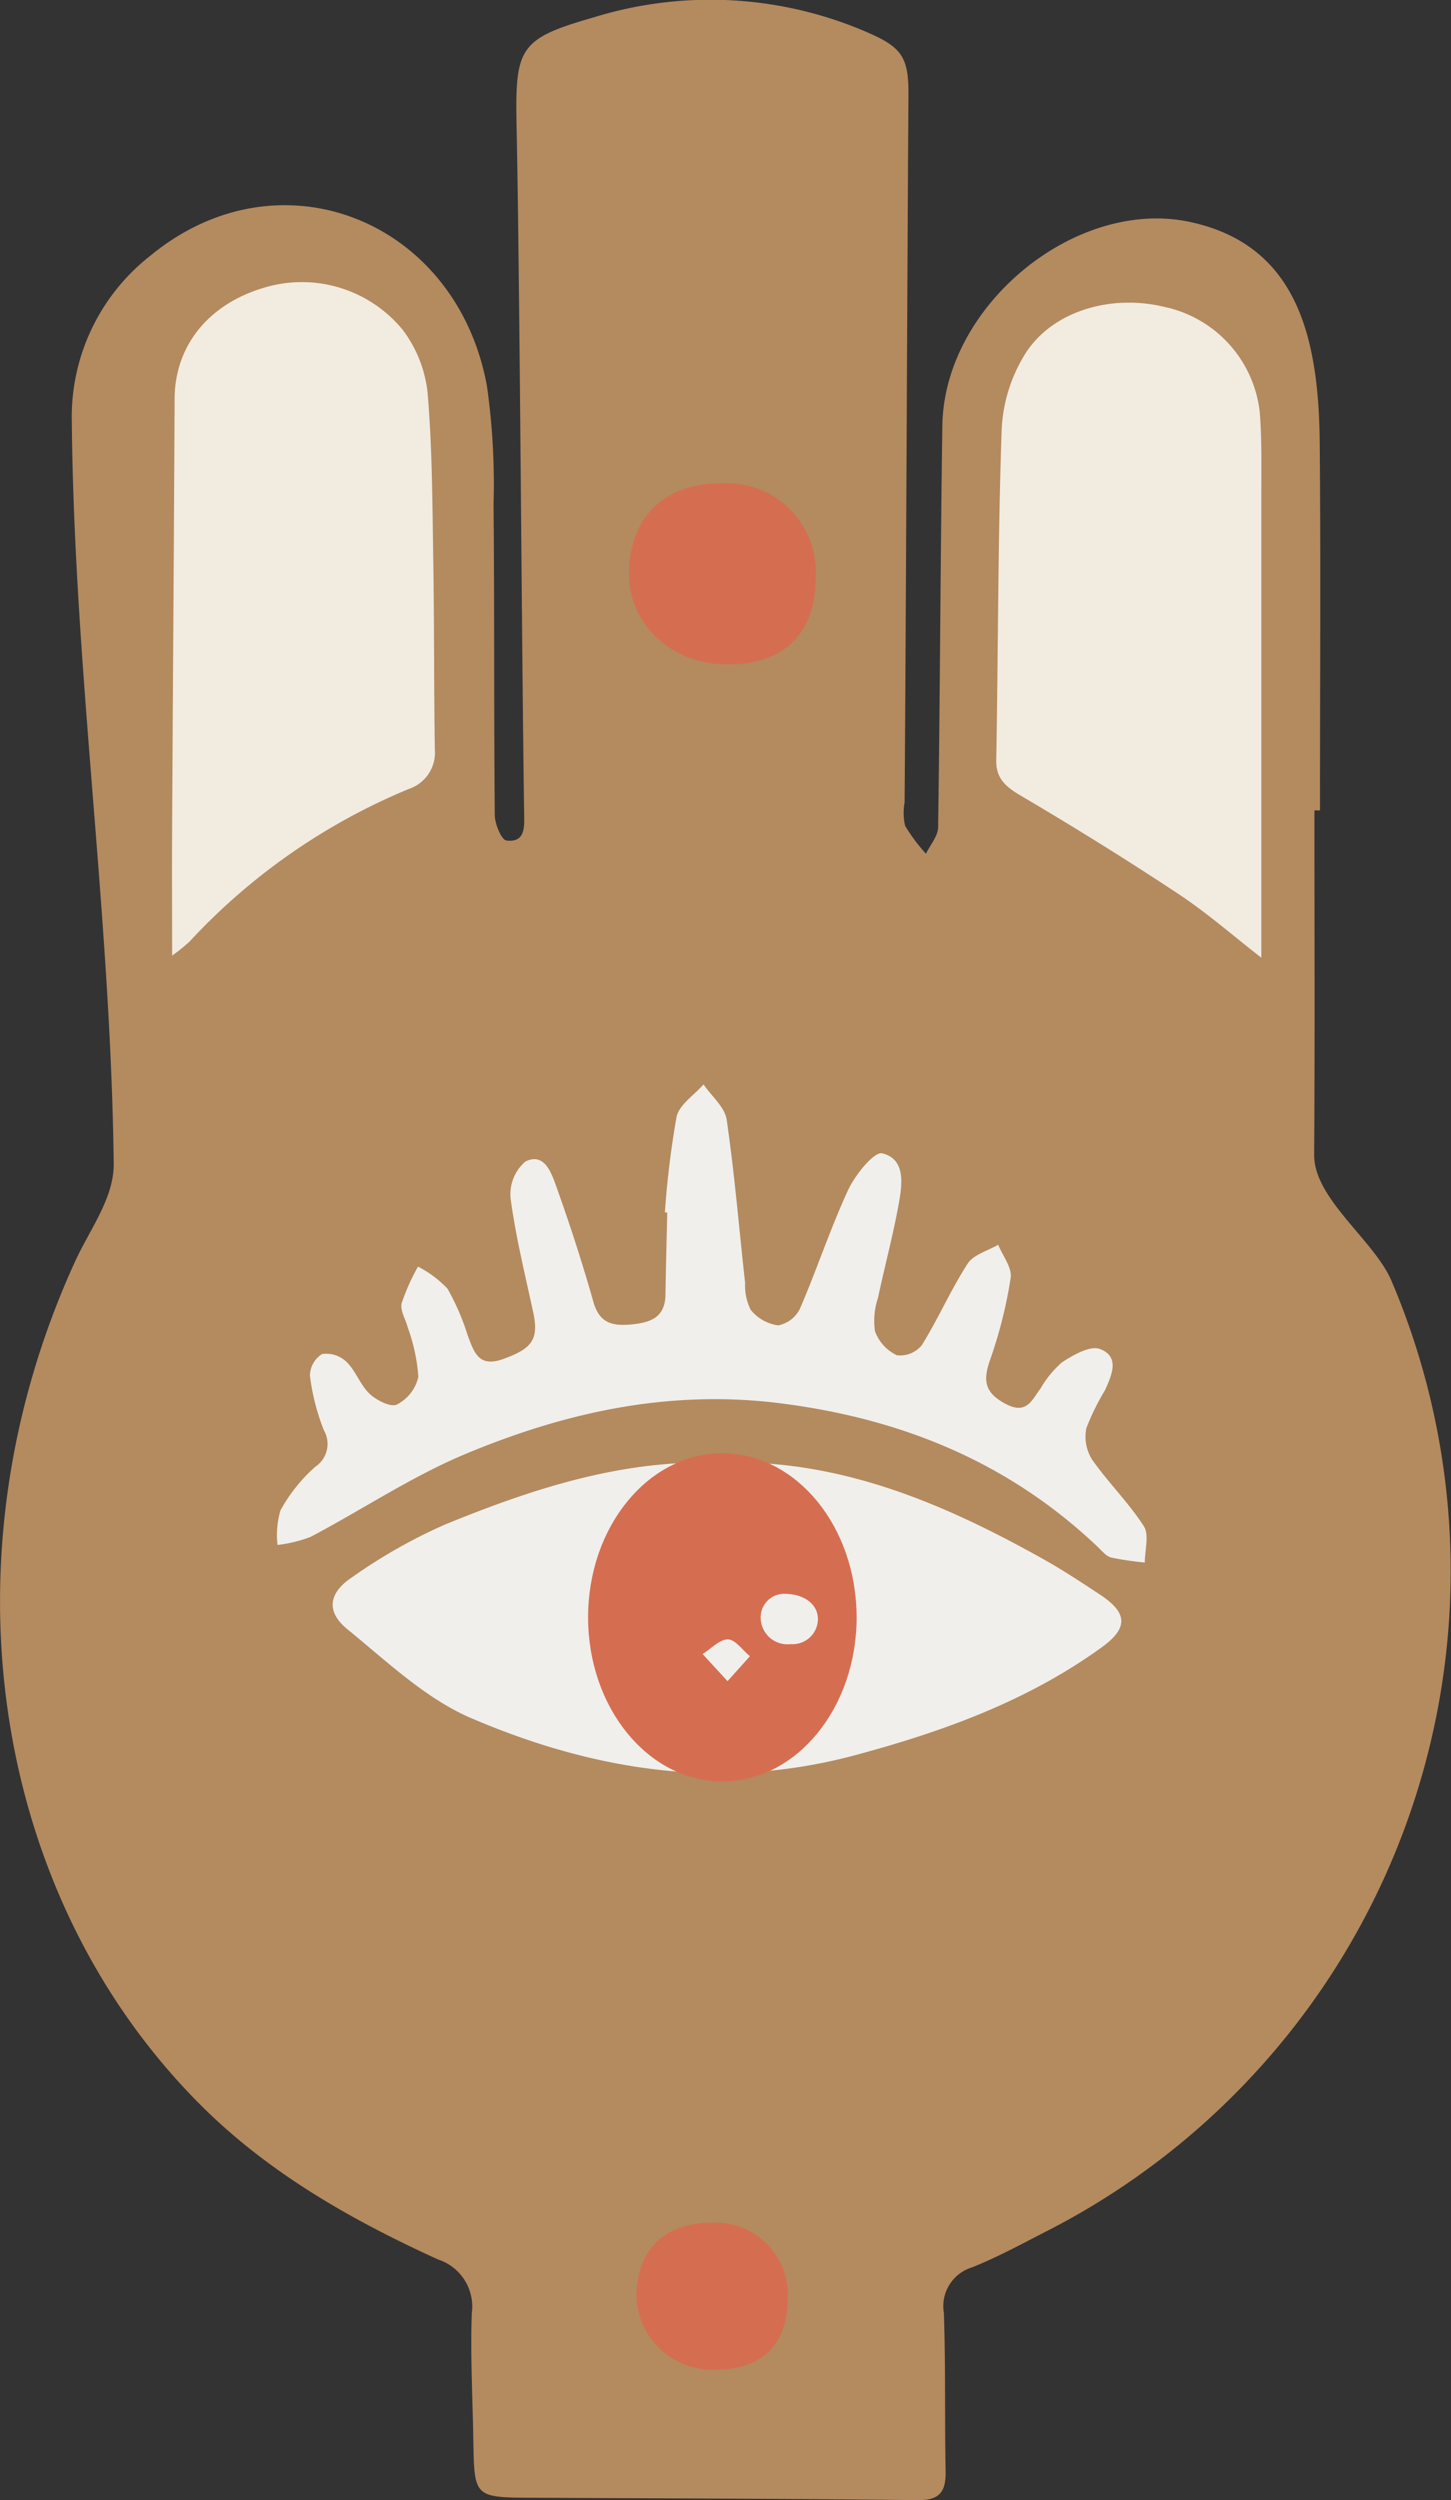 <?xml version="1.0" encoding="UTF-8"?>
<svg xmlns="http://www.w3.org/2000/svg" xmlns:xlink="http://www.w3.org/1999/xlink" width="95.477" height="164.422" viewBox="0 0 95.477 164.422">
  <rect x="0" y="0" width="95.477" height="164.422" fill="#333333" stroke="none"/>
  <defs>
    <clipPath id="clip-path">
      <path id="Path_84" data-name="Path 84" d="M0-132.72H95.477V-297.142H0Z" transform="translate(0 297.142)" fill="none"></path>
    </clipPath>
  </defs>
  <g id="Group_83" data-name="Group 83" transform="translate(0 297.142)">
    <g id="Group_82" data-name="Group 82" transform="translate(0 -297.142)" clip-path="url(#clip-path)">
      <g id="Group_72" data-name="Group 72" transform="translate(0 0)">
        <path id="Path_74" data-name="Path 74" d="M-69.812-43.018c0,7.55.034,15.1-.017,22.651-.019,2.889,3.935,5.61,5.081,8.271A48.736,48.736,0,0,1-87.3,50.355c-1.668.85-3.317,1.758-5.051,2.45a2.669,2.669,0,0,0-1.841,3.009c.118,3.46.049,6.926.113,10.388.025,1.332-.367,1.926-1.848,1.907-8.453-.1-16.907-.113-25.36-.158-3.81-.02-3.808-.024-3.869-3.8-.045-2.781-.2-5.567-.1-8.343a3.249,3.249,0,0,0-2.208-3.521c-5.758-2.622-11.24-5.735-15.745-10.273-13.683-13.782-17.06-35.966-8.128-55.416.95-2.069,2.545-4.125,2.518-6.4-.192-16.236-2.6-32.472-2.756-48.709a13.462,13.462,0,0,1,5.188-11c8.5-6.986,20.122-2.322,22.124,8.567a45.706,45.706,0,0,1,.439,7.8c.063,6.812.018,13.626.08,20.438.006.587.437,1.629.768,1.67,1.252.154,1.178-.907,1.164-1.762-.157-10.332-.285-35-.5-45.326-.1-5.075.21-5.652,5.095-7.051a25.969,25.969,0,0,1,17.823.919c2.415,1.028,2.888,1.641,2.871,4.207-.076,10.73-.169,35.792-.255,46.522A3.708,3.708,0,0,0-96.743-42a11.589,11.589,0,0,0,1.371,1.834c.279-.581.793-1.159.8-1.744.128-8.8.152-17.6.278-26.4.115-7.963,8.843-15.061,16.374-13.389,6.909,1.534,8.394,7.445,8.458,14.5.073,8.061.017,16.123.017,24.184Z" transform="translate(156.301 96.312)" fill="#b48a5f"></path>
      </g>
      <g id="Group_73" data-name="Group 73" transform="translate(11.317 18.566)">
        <path id="Path_75" data-name="Path 75" d="M0-35.74a12.044,12.044,0,0,0,1.137-.913A41.06,41.06,0,0,1,15.577-46.7a2.516,2.516,0,0,0,1.709-2.609c-.062-4.093-.035-8.187-.1-12.279-.061-3.713-.061-7.435-.374-11.135A8.3,8.3,0,0,0,15.166-76.9,8.584,8.584,0,0,0,6.02-79.655C2.354-78.56.179-75.814.163-72.362.121-62.954.05-53.546,0-44.139c-.015,2.665,0,5.329,0,8.4" transform="translate(0.009 80.018)" fill="#f2ebe0"></path>
      </g>
      <g id="Group_74" data-name="Group 74" transform="translate(65.553 19.902)">
        <path id="Path_76" data-name="Path 76" d="M-14.079-34.776v-1.915q0-14.254,0-28.508c0-1.834.042-3.674-.107-5.5a7.985,7.985,0,0,0-6.334-6.893c-3.441-.822-7.268.275-9.054,3.035A10.294,10.294,0,0,0-31.165-69.5c-.252,7.239-.225,14.487-.356,21.729-.022,1.153.556,1.715,1.6,2.328,3.535,2.081,7.015,4.241,10.413,6.491,1.9,1.259,3.6,2.757,5.429,4.174" transform="translate(31.522 77.859)" fill="#f2ebe0"></path>
      </g>
      <g id="Group_75" data-name="Group 75" transform="translate(21.891 96.174)">
        <path id="Path_77" data-name="Path 77" d="M-20.43-.02C-26.753-.226-32.615,1.7-38.344,4.04a35.107,35.107,0,0,0-6.161,3.5c-1.53,1.028-1.659,2.257-.265,3.39,2.593,2.11,5.136,4.553,8.136,5.841,8.1,3.474,16.511,4.8,25.313,2.43,5.785-1.558,11.3-3.555,16.178-7.079,1.762-1.273,1.715-2.261-.074-3.449-1.2-.793-2.4-1.586-3.644-2.289C-5.564,2.621-12.51-.346-20.43-.02" transform="translate(45.739 0.044)" fill="#f0efeb"></path>
      </g>
      <g id="Group_76" data-name="Group 76" transform="translate(41.875 146.181)">
        <path id="Path_78" data-name="Path 78" d="M-4,0C-7.074-.018-8.925,1.768-8.961,4.786A4.987,4.987,0,0,0-3.706,9.655c3,0,4.687-1.656,4.695-4.617A4.728,4.728,0,0,0-4,0" transform="translate(8.962 0)" fill="#d56e50"></path>
      </g>
      <g id="Group_77" data-name="Group 77" transform="translate(38.696 95.571)">
        <path id="Path_79" data-name="Path 79" d="M-14.263-8.712c0,5.961-3.955,10.792-8.835,10.792s-8.835-4.832-8.835-10.792S-27.978-19.5-23.1-19.5s8.835,4.832,8.835,10.792" transform="translate(31.934 19.504)" fill="#d56e50"></path>
      </g>
      <g id="Group_78" data-name="Group 78" transform="translate(50.056 104.816)">
        <path id="Path_80" data-name="Path 80" d="M-1.193,0C.155-.024,1.1.67,1.091,1.674A1.665,1.665,0,0,1-.71,3.307,1.757,1.757,0,0,1-2.671,1.672,1.549,1.549,0,0,1-1.193,0" transform="translate(2.672 0.001)" fill="#f0efeb"></path>
      </g>
      <g id="Group_79" data-name="Group 79" transform="translate(46.233 107.809)">
        <path id="Path_81" data-name="Path 81" d="M-1.323-2.219-2.961-4c.555-.349,1.114-.971,1.664-.965.487.006.965.713,1.447,1.109-.406.453-.812.9-1.473,1.64" transform="translate(2.961 4.969)" fill="#f0efeb"></path>
      </g>
      <g id="Group_80" data-name="Group 80" transform="translate(18.25 71.315)">
        <path id="Path_82" data-name="Path 82" d="M-20.581-6.79l.157.018c-.04,1.8-.089,3.6-.118,5.4-.024,1.466-.931,1.825-2.2,1.95S-24.881.524-25.285-.905c-.727-2.571-1.555-5.118-2.457-7.634-.314-.873-.781-2.207-2.021-1.59a2.847,2.847,0,0,0-.972,2.4c.335,2.517.948,5,1.486,7.488.391,1.811-.058,2.411-1.977,3.1-1.632.587-1.917-.485-2.332-1.564a15.437,15.437,0,0,0-1.329-3.068A7.264,7.264,0,0,0-36.823-3.22,13.668,13.668,0,0,0-37.9-.811c-.116.469.263,1.052.4,1.59a11.987,11.987,0,0,1,.7,3.247,2.72,2.72,0,0,1-1.412,1.824c-.391.2-1.338-.272-1.791-.7-.618-.584-.911-1.5-1.519-2.1a1.945,1.945,0,0,0-1.609-.523,1.7,1.7,0,0,0-.805,1.424,14.6,14.6,0,0,0,.914,3.582,1.8,1.8,0,0,1-.556,2.406,10.65,10.65,0,0,0-2.3,2.881,5.791,5.791,0,0,0-.19,2.266,9.071,9.071,0,0,0,2.174-.53c3.406-1.794,6.644-3.97,10.178-5.447,6.6-2.759,13.437-4.265,20.753-3.338,8,1.014,15.013,3.884,20.875,9.451.269.256.541.6.867.689A19.49,19.49,0,0,0,11,16.24c0-.809.3-1.815-.064-2.39-1-1.552-2.351-2.872-3.411-4.39A2.836,2.836,0,0,1,7.156,7.4,15.841,15.841,0,0,1,8.386,4.9c.436-.972,1-2.212-.351-2.705-.647-.236-1.744.4-2.481.876a6.8,6.8,0,0,0-1.412,1.72c-.581.77-.92,1.757-2.315,1.009C.474,5.075.336,4.293.811,2.939A30,30,0,0,0,2.174-2.479c.1-.671-.527-1.452-.822-2.182C.665-4.255-.274-4.009-.662-3.41-1.771-1.69-2.593.213-3.677,1.951a1.834,1.834,0,0,1-1.639.658A2.809,2.809,0,0,1-6.755,1.025a4.729,4.729,0,0,1,.2-2.193c.438-2.069.992-4.115,1.366-6.194.23-1.271.462-2.93-1.086-3.308-.54-.132-1.788,1.426-2.253,2.425C-9.7-5.711-10.576-3.038-11.685-.469A2.019,2.019,0,0,1-13.122.645,2.82,2.82,0,0,1-14.933-.377,3.6,3.6,0,0,1-15.3-2.148c-.4-3.581-.691-7.177-1.214-10.739-.122-.828-1-1.546-1.523-2.315-.617.708-1.6,1.335-1.776,2.139a60.28,60.28,0,0,0-.766,6.273" transform="translate(46.079 15.203)" fill="#f0efeb"></path>
      </g>
      <g id="Group_81" data-name="Group 81" transform="translate(41.393 31.792)">
        <path id="Path_83" data-name="Path 83" d="M-4.939,0c-3.79-.022-6.074,2.182-6.118,5.906-.04,3.362,2.811,6,6.485,6.007,3.7,0,5.783-2.044,5.792-5.7A5.834,5.834,0,0,0-4.939,0" transform="translate(11.058 0)" fill="#d56e50"></path>
      </g>
    </g>
  </g>
</svg>
